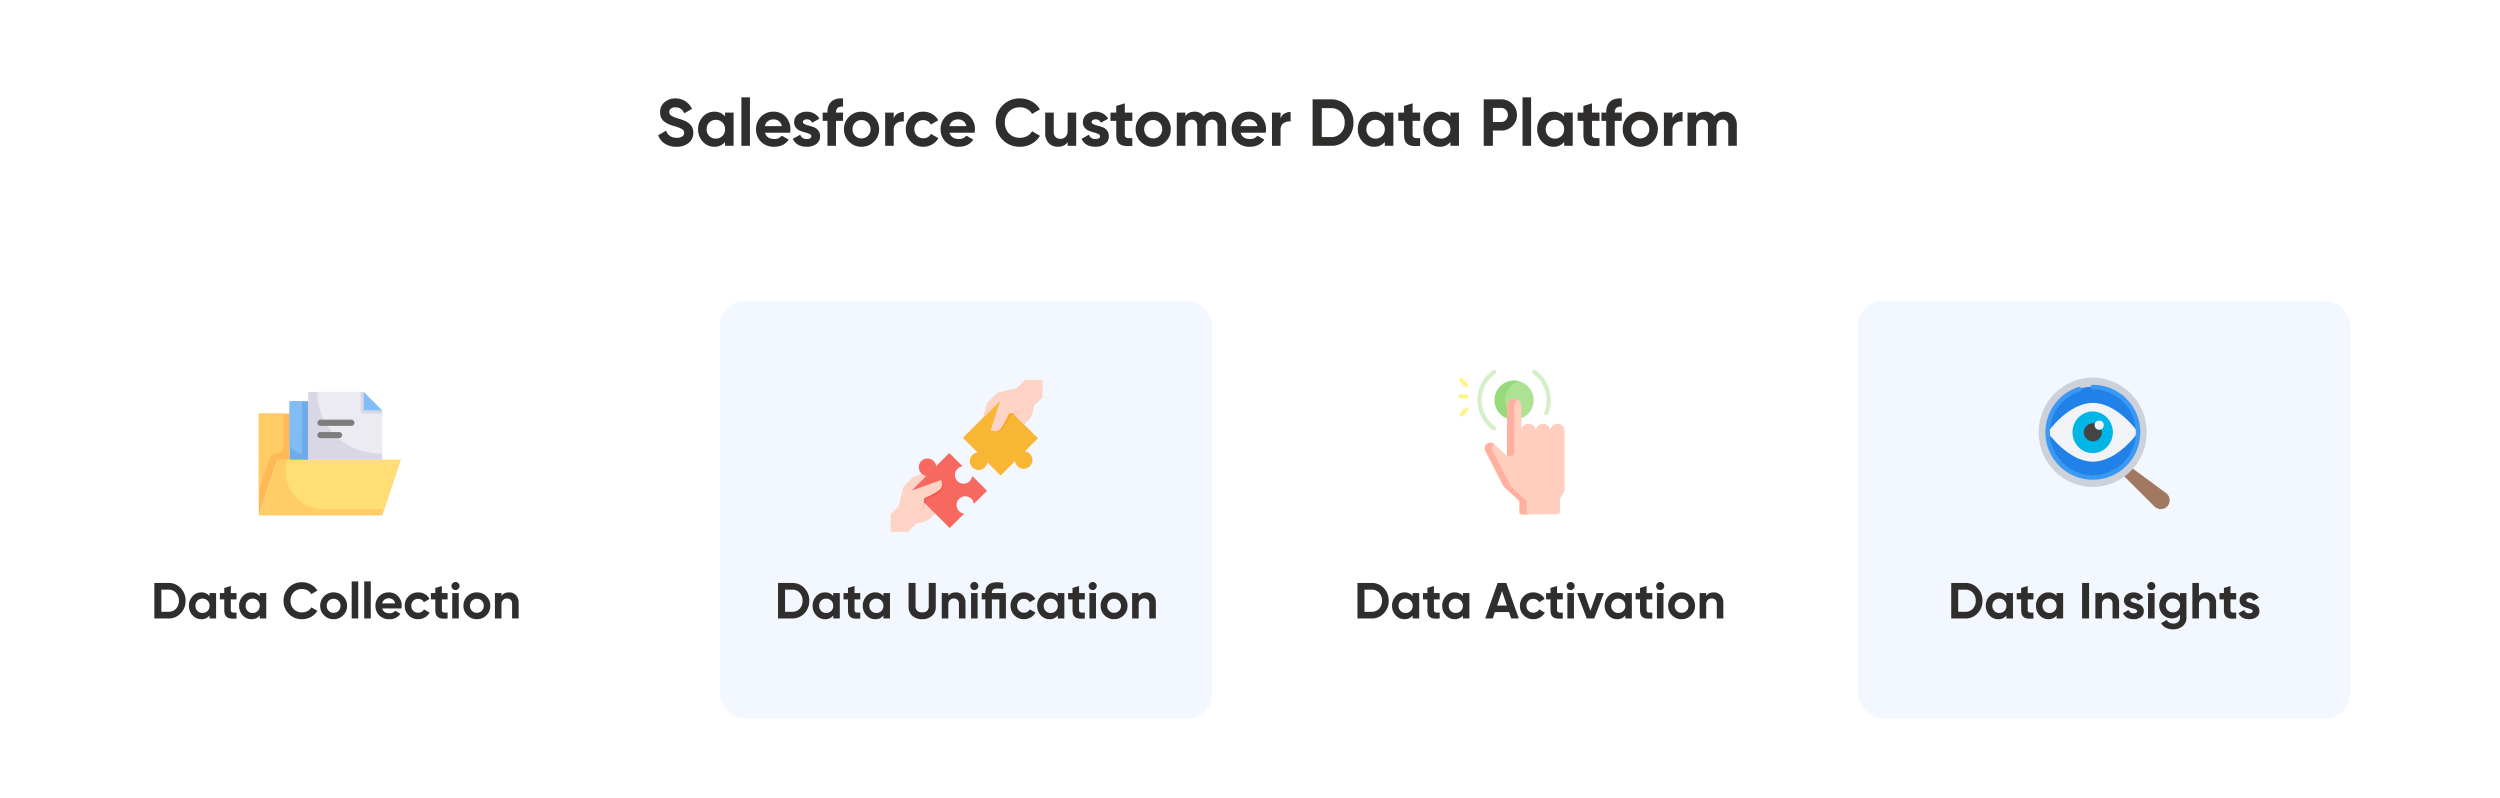 <?xml version="1.0" encoding="UTF-8"?> <svg xmlns="http://www.w3.org/2000/svg" xmlns:xlink="http://www.w3.org/1999/xlink" width="1920" height="613" viewBox="0 0 1920 613"><rect x="0" y="0" width="1920" height="613" fill="#333333" stroke="none"/><defs><clipPath id="clip-Salesforce_Customer_Data_Platform"><rect width="1920" height="613"></rect></clipPath></defs><g id="Salesforce_Customer_Data_Platform" data-name="Salesforce Customer Data Platform" clip-path="url(#clip-Salesforce_Customer_Data_Platform)"><rect width="1920" height="613" fill="#fff"></rect><rect id="Rectangle_11970" data-name="Rectangle 11970" width="378" height="321" rx="19" transform="translate(553 231)" fill="#f3f7ff"></rect><rect id="Rectangle_11971" data-name="Rectangle 11971" width="378" height="321" rx="19" transform="translate(1427 231)" fill="#f3f7ff"></rect><path id="Path_62733" data-name="Path 62733" d="M15.5.714A15.947,15.947,0,0,1,6.579-1.658a12.685,12.685,0,0,1-5.1-6.452L7.5-11.628q2.091,5.457,8.211,5.457a7.067,7.067,0,0,0,4.335-1.071,3.29,3.29,0,0,0,1.377-2.7,3.277,3.277,0,0,0-1.683-2.932,25.956,25.956,0,0,0-6.018-2.27,37.393,37.393,0,0,1-4.055-1.428A17.486,17.486,0,0,1,6.35-18.488a7.8,7.8,0,0,1-2.525-3.035,9.934,9.934,0,0,1-.867-4.284A9.56,9.56,0,0,1,6.4-33.533a12.489,12.489,0,0,1,8.288-2.882A13.78,13.78,0,0,1,22.313-34.3a14.223,14.223,0,0,1,5.125,5.89L21.522-24.99q-2.142-4.59-6.834-4.59a5.388,5.388,0,0,0-3.443.995A3.141,3.141,0,0,0,10-26.01a3.25,3.25,0,0,0,1.4,2.729,19.606,19.606,0,0,0,5.381,2.27q1.632.51,2.473.791t2.3.867a13.834,13.834,0,0,1,2.244,1.1A17.7,17.7,0,0,1,25.6-16.881,7.054,7.054,0,0,1,27.158-15.1a10.019,10.019,0,0,1,.918,2.219,10,10,0,0,1,.382,2.83,9.57,9.57,0,0,1-3.6,7.854A14.421,14.421,0,0,1,15.5.714ZM52.836-25.5h6.579V0H52.836V-3.009A10.012,10.012,0,0,1,44.523.714a11.555,11.555,0,0,1-8.747-3.9A13.482,13.482,0,0,1,32.13-12.75a13.482,13.482,0,0,1,3.646-9.563,11.555,11.555,0,0,1,8.747-3.9,10.012,10.012,0,0,1,8.313,3.723ZM40.7-7.574a6.8,6.8,0,0,0,5.049,2.015,6.88,6.88,0,0,0,5.075-2.015,7.007,7.007,0,0,0,2.014-5.176,7.007,7.007,0,0,0-2.014-5.177,6.88,6.88,0,0,0-5.075-2.015A6.8,6.8,0,0,0,40.7-17.927a7.056,7.056,0,0,0-1.989,5.177A7.056,7.056,0,0,0,40.7-7.574ZM65.382,0V-37.23h6.579V0ZM83.538-10.047q1.326,4.794,7.191,4.794A6.728,6.728,0,0,0,96.441-7.8l5.3,3.06Q97.971.714,90.627.714A13.718,13.718,0,0,1,80.478-3.111a13.068,13.068,0,0,1-3.825-9.639,13.184,13.184,0,0,1,3.774-9.614,12.979,12.979,0,0,1,9.69-3.851,12.158,12.158,0,0,1,9.257,3.876,13.458,13.458,0,0,1,3.646,9.588,15.4,15.4,0,0,1-.255,2.7Zm-.1-5.1h13a6.164,6.164,0,0,0-2.321-3.876,6.651,6.651,0,0,0-4-1.275,6.921,6.921,0,0,0-4.386,1.352A6.459,6.459,0,0,0,83.436-15.147Zm29.223-3.111q0,1.02,1.351,1.658a18.022,18.022,0,0,0,3.29,1.122,34,34,0,0,1,3.876,1.224,7.524,7.524,0,0,1,3.289,2.474,6.838,6.838,0,0,1,1.352,4.335A7,7,0,0,1,122.885-1.4,12.181,12.181,0,0,1,115.566.714q-7.854,0-10.71-6.069l5.712-3.213q1.122,3.315,5,3.315,3.519,0,3.519-2.193,0-1.02-1.351-1.657a19.29,19.29,0,0,0-3.29-1.148,34.393,34.393,0,0,1-3.876-1.275,7.958,7.958,0,0,1-3.289-2.423,6.362,6.362,0,0,1-1.352-4.156,7.124,7.124,0,0,1,2.78-5.941,10.9,10.9,0,0,1,6.91-2.167,11.55,11.55,0,0,1,5.661,1.4,10.25,10.25,0,0,1,4.029,4l-5.61,3.06a4.2,4.2,0,0,0-4.08-2.6,3.737,3.737,0,0,0-2.117.561A1.749,1.749,0,0,0,112.659-18.258Zm30.8-11.832q-5.406-.408-5.406,4.335v.255h5.406v6.324h-5.406V0h-6.579V-19.176h-3.672V-25.5h3.672v-.255q0-5.406,3.009-8.211t8.976-2.448Zm23.766,26.9a13.088,13.088,0,0,1-9.588,3.9,13,13,0,0,1-9.562-3.9,13,13,0,0,1-3.9-9.562,13,13,0,0,1,3.9-9.563,13,13,0,0,1,9.563-3.9,13.088,13.088,0,0,1,9.588,3.9,12.96,12.96,0,0,1,3.927,9.563A12.96,12.96,0,0,1,167.229-3.187ZM152.719-7.7a6.631,6.631,0,0,0,4.922,1.989A6.716,6.716,0,0,0,162.588-7.7a6.841,6.841,0,0,0,1.989-5.049,6.841,6.841,0,0,0-1.989-5.049,6.716,6.716,0,0,0-4.947-1.989,6.631,6.631,0,0,0-4.922,1.989,6.888,6.888,0,0,0-1.964,5.049A6.888,6.888,0,0,0,152.719-7.7Zm29.656-13.413a6.871,6.871,0,0,1,3.035-3.672,9.252,9.252,0,0,1,4.717-1.224v7.344a7.747,7.747,0,0,0-5.38,1.224q-2.372,1.581-2.372,5.253V0H175.8V-25.5h6.579ZM205.122.714a13,13,0,0,1-9.614-3.876,13.068,13.068,0,0,1-3.85-9.588,13.068,13.068,0,0,1,3.85-9.588,13,13,0,0,1,9.614-3.876,13.215,13.215,0,0,1,6.783,1.785,11.868,11.868,0,0,1,4.641,4.794l-5.661,3.315a5.772,5.772,0,0,0-2.321-2.5,6.743,6.743,0,0,0-3.493-.918,6.591,6.591,0,0,0-4.9,1.964,6.85,6.85,0,0,0-1.938,5.024,6.786,6.786,0,0,0,1.938,4.972,6.591,6.591,0,0,0,4.9,1.963,6.994,6.994,0,0,0,3.545-.892,5.621,5.621,0,0,0,2.32-2.474l5.712,3.264A12.774,12.774,0,0,1,211.9-1.1,13.072,13.072,0,0,1,205.122.714Zm20.145-10.761q1.326,4.794,7.191,4.794A6.729,6.729,0,0,0,238.17-7.8l5.3,3.06Q239.7.714,232.356.714a13.718,13.718,0,0,1-10.149-3.825,13.068,13.068,0,0,1-3.825-9.639,13.184,13.184,0,0,1,3.774-9.614,12.979,12.979,0,0,1,9.69-3.851,12.158,12.158,0,0,1,9.257,3.876,13.458,13.458,0,0,1,3.646,9.588,15.4,15.4,0,0,1-.255,2.7Zm-.1-5.1H238.17a6.164,6.164,0,0,0-2.321-3.876,6.651,6.651,0,0,0-4-1.275,6.921,6.921,0,0,0-4.386,1.352A6.459,6.459,0,0,0,225.165-15.147ZM279.327.714a17.857,17.857,0,0,1-13.311-5.355,18.129,18.129,0,0,1-5.253-13.209,18.105,18.105,0,0,1,5.253-13.235,17.9,17.9,0,0,1,13.311-5.329,18.2,18.2,0,0,1,8.951,2.269,16.616,16.616,0,0,1,6.4,6.146l-6.069,3.519a9.423,9.423,0,0,0-3.774-3.748,11.2,11.2,0,0,0-5.508-1.352,11.2,11.2,0,0,0-8.389,3.264,11.6,11.6,0,0,0-3.187,8.466,11.538,11.538,0,0,0,3.188,8.415,11.2,11.2,0,0,0,8.389,3.264,11.349,11.349,0,0,0,5.533-1.352,9.137,9.137,0,0,0,3.749-3.7L294.678-7.7A16.664,16.664,0,0,1,288.3-1.556,18.153,18.153,0,0,1,279.327.714ZM315.945-25.5h6.579V0h-6.579V-2.856q-2.4,3.57-7.6,3.57a9.231,9.231,0,0,1-6.91-2.805,10.647,10.647,0,0,1-2.728-7.752V-25.5h6.579v14.841a5.224,5.224,0,0,0,1.377,3.9,5.015,5.015,0,0,0,3.672,1.352,5.416,5.416,0,0,0,4.08-1.581,6.575,6.575,0,0,0,1.53-4.743Zm18.462,7.242q0,1.02,1.352,1.658a18.022,18.022,0,0,0,3.289,1.122,34,34,0,0,1,3.876,1.224,7.524,7.524,0,0,1,3.289,2.474,6.838,6.838,0,0,1,1.352,4.335A7.005,7.005,0,0,1,344.632-1.4,12.181,12.181,0,0,1,337.314.714q-7.854,0-10.71-6.069l5.712-3.213q1.122,3.315,5,3.315,3.519,0,3.519-2.193,0-1.02-1.352-1.657a19.29,19.29,0,0,0-3.289-1.148,34.391,34.391,0,0,1-3.876-1.275,7.958,7.958,0,0,1-3.289-2.423,6.362,6.362,0,0,1-1.352-4.156,7.124,7.124,0,0,1,2.779-5.941,10.9,10.9,0,0,1,6.911-2.167,11.55,11.55,0,0,1,5.661,1.4,10.25,10.25,0,0,1,4.029,4l-5.61,3.06a4.2,4.2,0,0,0-4.08-2.6,3.737,3.737,0,0,0-2.117.561A1.749,1.749,0,0,0,334.407-18.258Zm31.212-.918h-5.763V-8.568a2.523,2.523,0,0,0,.663,1.938,3.043,3.043,0,0,0,1.938.689,28.556,28.556,0,0,0,3.162-.026V0q-6.783.765-9.562-1.275t-2.78-7.293V-19.176H348.84V-25.5h4.437v-5.151l6.579-1.989v7.14h5.763Zm25.6,15.989a13.088,13.088,0,0,1-9.588,3.9,13,13,0,0,1-9.562-3.9,13,13,0,0,1-3.9-9.562,13,13,0,0,1,3.9-9.563,13,13,0,0,1,9.563-3.9,13.088,13.088,0,0,1,9.588,3.9,12.96,12.96,0,0,1,3.927,9.563A12.96,12.96,0,0,1,391.221-3.187ZM376.711-7.7a6.631,6.631,0,0,0,4.922,1.989A6.715,6.715,0,0,0,386.58-7.7a6.841,6.841,0,0,0,1.989-5.049A6.841,6.841,0,0,0,386.58-17.8a6.715,6.715,0,0,0-4.947-1.989,6.631,6.631,0,0,0-4.922,1.989,6.888,6.888,0,0,0-1.964,5.049A6.888,6.888,0,0,0,376.711-7.7Zm51.281-18.513A9.067,9.067,0,0,1,435-23.358a10.859,10.859,0,0,1,2.626,7.65V0h-6.579V-15.249a5.225,5.225,0,0,0-1.122-3.57,3.989,3.989,0,0,0-3.162-1.275,4.324,4.324,0,0,0-3.493,1.479,6.471,6.471,0,0,0-1.25,4.284V0h-6.579V-15.249a5.226,5.226,0,0,0-1.122-3.57,3.99,3.99,0,0,0-3.162-1.275,4.418,4.418,0,0,0-3.493,1.479,6.3,6.3,0,0,0-1.3,4.284V0h-6.579V-25.5h6.579v2.7q2.295-3.417,7.089-3.417a7.558,7.558,0,0,1,6.936,3.672A8.645,8.645,0,0,1,427.992-26.214ZM448.8-10.047q1.326,4.794,7.191,4.794A6.729,6.729,0,0,0,461.7-7.8l5.3,3.06Q463.233.714,455.889.714A13.718,13.718,0,0,1,445.74-3.111a13.068,13.068,0,0,1-3.825-9.639,13.184,13.184,0,0,1,3.774-9.614,12.979,12.979,0,0,1,9.69-3.851,12.158,12.158,0,0,1,9.257,3.876,13.458,13.458,0,0,1,3.646,9.588,15.4,15.4,0,0,1-.255,2.7Zm-.1-5.1H461.7a6.164,6.164,0,0,0-2.32-3.876,6.651,6.651,0,0,0-4-1.275,6.921,6.921,0,0,0-4.386,1.352A6.459,6.459,0,0,0,448.7-15.147Zm30.753-5.967a6.871,6.871,0,0,1,3.034-3.672A9.252,9.252,0,0,1,487.2-26.01v7.344a7.747,7.747,0,0,0-5.38,1.224q-2.371,1.581-2.371,5.253V0h-6.579V-25.5h6.579ZM518.262-35.7a16.269,16.269,0,0,1,12.266,5.151,17.679,17.679,0,0,1,4.922,12.7,17.679,17.679,0,0,1-4.922,12.7A16.269,16.269,0,0,1,518.262,0H504.084V-35.7Zm0,28.968a9.9,9.9,0,0,0,7.548-3.086,11.237,11.237,0,0,0,2.907-8.033,11.237,11.237,0,0,0-2.907-8.033,9.9,9.9,0,0,0-7.548-3.085h-7.14V-6.732ZM559.521-25.5H566.1V0h-6.579V-3.009A10.012,10.012,0,0,1,551.208.714a11.555,11.555,0,0,1-8.746-3.9,13.482,13.482,0,0,1-3.647-9.562,13.482,13.482,0,0,1,3.647-9.563,11.555,11.555,0,0,1,8.746-3.9,10.012,10.012,0,0,1,8.313,3.723ZM547.383-7.574a6.8,6.8,0,0,0,5.049,2.015,6.88,6.88,0,0,0,5.075-2.015,7.008,7.008,0,0,0,2.014-5.176,7.008,7.008,0,0,0-2.014-5.177,6.88,6.88,0,0,0-5.075-2.015,6.8,6.8,0,0,0-5.049,2.015,7.056,7.056,0,0,0-1.989,5.177A7.056,7.056,0,0,0,547.383-7.574Zm39.27-11.6H580.89V-8.568a2.523,2.523,0,0,0,.663,1.938,3.044,3.044,0,0,0,1.938.689,28.557,28.557,0,0,0,3.162-.026V0q-6.783.765-9.563-1.275t-2.779-7.293V-19.176h-4.437V-25.5h4.437v-5.151l6.579-1.989v7.14h5.763ZM609.909-25.5h6.579V0h-6.579V-3.009A10.012,10.012,0,0,1,601.6.714a11.555,11.555,0,0,1-8.746-3.9A13.482,13.482,0,0,1,589.2-12.75a13.482,13.482,0,0,1,3.647-9.563,11.555,11.555,0,0,1,8.746-3.9,10.012,10.012,0,0,1,8.313,3.723ZM597.771-7.574a6.8,6.8,0,0,0,5.049,2.015,6.88,6.88,0,0,0,5.075-2.015,7.008,7.008,0,0,0,2.014-5.176,7.008,7.008,0,0,0-2.014-5.177,6.88,6.88,0,0,0-5.075-2.015,6.8,6.8,0,0,0-5.049,2.015,7.056,7.056,0,0,0-1.989,5.177A7.056,7.056,0,0,0,597.771-7.574ZM648.822-35.7a11.872,11.872,0,0,1,8.67,3.468,11.493,11.493,0,0,1,3.519,8.517,11.493,11.493,0,0,1-3.519,8.517,11.872,11.872,0,0,1-8.67,3.468h-6.273V0h-7.038V-35.7Zm0,17.391a4.92,4.92,0,0,0,3.723-1.556,5.373,5.373,0,0,0,1.479-3.851,5.35,5.35,0,0,0-1.479-3.876,4.961,4.961,0,0,0-3.723-1.53h-6.273v10.812ZM665.3,0V-37.23h6.579V0Zm31.977-25.5h6.579V0h-6.579V-3.009A10.012,10.012,0,0,1,688.959.714a11.555,11.555,0,0,1-8.746-3.9,13.482,13.482,0,0,1-3.647-9.562,13.482,13.482,0,0,1,3.647-9.563,11.555,11.555,0,0,1,8.746-3.9,10.012,10.012,0,0,1,8.313,3.723ZM685.134-7.574a6.8,6.8,0,0,0,5.049,2.015,6.88,6.88,0,0,0,5.075-2.015,7.008,7.008,0,0,0,2.014-5.176,7.008,7.008,0,0,0-2.014-5.177,6.88,6.88,0,0,0-5.075-2.015,6.8,6.8,0,0,0-5.049,2.015,7.056,7.056,0,0,0-1.989,5.177A7.056,7.056,0,0,0,685.134-7.574Zm39.27-11.6h-5.763V-8.568A2.522,2.522,0,0,0,719.3-6.63a3.044,3.044,0,0,0,1.938.689,28.556,28.556,0,0,0,3.162-.026V0q-6.783.765-9.562-1.275t-2.779-7.293V-19.176h-4.437V-25.5h4.437v-5.151l6.579-1.989v7.14H724.4ZM741.54-30.09q-5.406-.408-5.406,4.335v.255h5.406v6.324h-5.406V0h-6.579V-19.176h-3.672V-25.5h3.672v-.255q0-5.406,3.009-8.211t8.976-2.448Zm23.766,26.9a13.088,13.088,0,0,1-9.588,3.9,13,13,0,0,1-9.562-3.9,13,13,0,0,1-3.9-9.562,13,13,0,0,1,3.9-9.563,13,13,0,0,1,9.563-3.9,13.088,13.088,0,0,1,9.588,3.9,12.96,12.96,0,0,1,3.927,9.563A12.96,12.96,0,0,1,765.306-3.187ZM750.8-7.7a6.631,6.631,0,0,0,4.921,1.989A6.716,6.716,0,0,0,760.665-7.7a6.841,6.841,0,0,0,1.989-5.049,6.841,6.841,0,0,0-1.989-5.049,6.716,6.716,0,0,0-4.947-1.989A6.631,6.631,0,0,0,750.8-17.8a6.888,6.888,0,0,0-1.964,5.049A6.888,6.888,0,0,0,750.8-7.7Zm29.656-13.413a6.871,6.871,0,0,1,3.034-3.672,9.252,9.252,0,0,1,4.718-1.224v7.344a7.747,7.747,0,0,0-5.381,1.224q-2.371,1.581-2.371,5.253V0h-6.579V-25.5h6.579Zm39.78-5.1a9.067,9.067,0,0,1,7.013,2.856,10.859,10.859,0,0,1,2.627,7.65V0h-6.579V-15.249a5.226,5.226,0,0,0-1.122-3.57,3.989,3.989,0,0,0-3.162-1.275,4.324,4.324,0,0,0-3.493,1.479,6.471,6.471,0,0,0-1.25,4.284V0h-6.579V-15.249a5.226,5.226,0,0,0-1.122-3.57,3.989,3.989,0,0,0-3.162-1.275,4.418,4.418,0,0,0-3.494,1.479,6.3,6.3,0,0,0-1.3,4.284V0H792.03V-25.5h6.579v2.7q2.295-3.417,7.089-3.417a7.558,7.558,0,0,1,6.936,3.672A8.645,8.645,0,0,1,820.233-26.214Z" transform="translate(504 112)" fill="#302d2d"></path><g id="Collections" transform="translate(197.74 297.009)"><path id="Path_62701" data-name="Path 62701" d="M109.959,26C95.534,69.276,98.115,61.909,95.747,68.636H1L15.212,26Z" transform="translate(0 30.111)" fill="#fc6"></path><path id="Path_62702" data-name="Path 62702" d="M98.041,26,85.416,63.9H38.493A28.8,28.8,0,0,1,11.182,26Z" transform="translate(11.918 30.111)" fill="#ffde76"></path><path id="Path_62703" data-name="Path 62703" d="M24.687,11V46.53H15.212L1,89.166V11Z" transform="translate(0 9.581)" fill="#ffba55"></path><path id="Path_62704" data-name="Path 62704" d="M19.949,11V36.3a5.5,5.5,0,0,1-5.5,5.5,5.519,5.519,0,0,0-5.235,3.766L1,70.217V11Z" transform="translate(0 9.581)" fill="#fc6"></path><path id="Path_62705" data-name="Path 62705" d="M73.848,18.212v37.9H17V4H59.636Z" transform="translate(21.899)" fill="#dad7e5"></path><path id="Path_62706" data-name="Path 62706" d="M49.212,18.212H35V4Z" transform="translate(46.535)" fill="#edebf2"></path><path id="Path_62707" data-name="Path 62707" d="M69.742,20.581V51.373C38.641,51.373,20,28.374,20,4H53.161V18.212a2.369,2.369,0,0,0,2.369,2.369Z" transform="translate(26.005)" fill="#edebf2"></path><path id="Path_62708" data-name="Path 62708" d="M11,7H25.212V52H11Z" transform="translate(13.687 4.106)" fill="#6fabe6"></path><path id="Path_62709" data-name="Path 62709" d="M20.475,7c0,42.257-.237,40.267,0,40.267A9.475,9.475,0,0,1,11,37.793V7Z" transform="translate(13.687 4.106)" fill="#82bcf4"></path><path id="Path_62710" data-name="Path 62710" d="M49.212,18.212H35V4Z" transform="translate(46.535)" fill="#82bcf4"></path><g id="Group_21745" data-name="Group 21745" transform="translate(46.005 25.318)"><path id="Path_62711" data-name="Path 62711" d="M46.055,13H22.369a2.369,2.369,0,0,0,0,4.737H46.055a2.369,2.369,0,1,0,0-4.737Z" transform="translate(-20 -13)" fill="#7c7d7d"></path><path id="Path_62712" data-name="Path 62712" d="M36.581,17H22.369a2.369,2.369,0,0,0,0,4.737H36.581a2.369,2.369,0,1,0,0-4.737Z" transform="translate(-20 -7.525)" fill="#7c7d7d"></path></g></g><path id="Path_62734" data-name="Path 62734" d="M13.377-27.3a12.441,12.441,0,0,1,9.379,3.939A13.519,13.519,0,0,1,26.52-13.65a13.519,13.519,0,0,1-3.764,9.711A12.441,12.441,0,0,1,13.377,0H2.535V-27.3Zm0,22.152a7.57,7.57,0,0,0,5.772-2.36,8.593,8.593,0,0,0,2.223-6.143,8.593,8.593,0,0,0-2.223-6.143,7.57,7.57,0,0,0-5.772-2.359H7.917v17ZM44.928-19.5h5.031V0H44.928V-2.3A7.656,7.656,0,0,1,38.571.546a8.836,8.836,0,0,1-6.689-2.984A10.31,10.31,0,0,1,29.094-9.75a10.31,10.31,0,0,1,2.788-7.313,8.836,8.836,0,0,1,6.689-2.983A7.656,7.656,0,0,1,44.928-17.2ZM35.646-5.792a5.2,5.2,0,0,0,3.861,1.541,5.261,5.261,0,0,0,3.88-1.541A5.359,5.359,0,0,0,44.928-9.75a5.359,5.359,0,0,0-1.541-3.958,5.261,5.261,0,0,0-3.88-1.541,5.2,5.2,0,0,0-3.861,1.541A5.4,5.4,0,0,0,34.125-9.75,5.4,5.4,0,0,0,35.646-5.792Zm30.03-8.872H61.269v8.112a1.929,1.929,0,0,0,.507,1.482,2.327,2.327,0,0,0,1.482.526,21.837,21.837,0,0,0,2.418-.019V0q-5.187.585-7.312-.975T56.238-6.552v-8.112H52.845V-19.5h3.393v-3.939l5.031-1.521v5.46h4.407ZM83.46-19.5h5.031V0H83.46V-2.3A7.656,7.656,0,0,1,77.1.546a8.836,8.836,0,0,1-6.688-2.984A10.31,10.31,0,0,1,67.626-9.75a10.31,10.31,0,0,1,2.788-7.313A8.836,8.836,0,0,1,77.1-20.046,7.656,7.656,0,0,1,83.46-17.2ZM74.178-5.792a5.2,5.2,0,0,0,3.861,1.541A5.261,5.261,0,0,0,81.92-5.792,5.359,5.359,0,0,0,83.46-9.75a5.359,5.359,0,0,0-1.541-3.958,5.261,5.261,0,0,0-3.881-1.541,5.2,5.2,0,0,0-3.861,1.541A5.4,5.4,0,0,0,72.657-9.75,5.4,5.4,0,0,0,74.178-5.792ZM115.986.546a13.655,13.655,0,0,1-10.179-4.1,13.863,13.863,0,0,1-4.017-10.1,13.845,13.845,0,0,1,4.017-10.121,13.689,13.689,0,0,1,10.179-4.076,13.915,13.915,0,0,1,6.844,1.736,12.706,12.706,0,0,1,4.895,4.7l-4.641,2.691a7.206,7.206,0,0,0-2.886-2.866,8.567,8.567,0,0,0-4.212-1.034,8.563,8.563,0,0,0-6.415,2.5,8.874,8.874,0,0,0-2.438,6.474,8.823,8.823,0,0,0,2.438,6.435,8.563,8.563,0,0,0,6.415,2.5,8.678,8.678,0,0,0,4.231-1.034,6.987,6.987,0,0,0,2.867-2.828l4.641,2.691a12.743,12.743,0,0,1-4.875,4.7A13.882,13.882,0,0,1,115.986.546Zm31.551-2.984A10.008,10.008,0,0,1,140.205.546a9.944,9.944,0,0,1-7.312-2.984,9.944,9.944,0,0,1-2.984-7.312,9.944,9.944,0,0,1,2.984-7.313,9.944,9.944,0,0,1,7.313-2.983,10.008,10.008,0,0,1,7.332,2.983,9.911,9.911,0,0,1,3,7.313A9.911,9.911,0,0,1,147.537-2.437Zm-11.1-3.452a5.071,5.071,0,0,0,3.764,1.521,5.135,5.135,0,0,0,3.783-1.521,5.231,5.231,0,0,0,1.521-3.861,5.231,5.231,0,0,0-1.521-3.861,5.135,5.135,0,0,0-3.783-1.521,5.071,5.071,0,0,0-3.764,1.521,5.268,5.268,0,0,0-1.5,3.861A5.268,5.268,0,0,0,136.442-5.889ZM154.089,0V-28.47h5.031V0Zm9.633,0V-28.47h5.031V0Zm13.884-7.683q1.014,3.666,5.5,3.666a5.145,5.145,0,0,0,4.368-1.95l4.056,2.34a9.673,9.673,0,0,1-8.5,4.173,10.49,10.49,0,0,1-7.761-2.925,9.993,9.993,0,0,1-2.925-7.371,10.082,10.082,0,0,1,2.886-7.352,9.925,9.925,0,0,1,7.41-2.944,9.3,9.3,0,0,1,7.078,2.964A10.292,10.292,0,0,1,192.5-9.75a11.779,11.779,0,0,1-.195,2.067Zm-.078-3.9h9.945a4.714,4.714,0,0,0-1.775-2.964,5.086,5.086,0,0,0-3.061-.975,5.292,5.292,0,0,0-3.354,1.034A4.939,4.939,0,0,0,177.528-11.583ZM205.14.546a9.941,9.941,0,0,1-7.352-2.964,9.993,9.993,0,0,1-2.945-7.332,9.993,9.993,0,0,1,2.945-7.332,9.941,9.941,0,0,1,7.352-2.964,10.106,10.106,0,0,1,5.187,1.365,9.076,9.076,0,0,1,3.549,3.666l-4.329,2.535a4.414,4.414,0,0,0-1.775-1.911,5.157,5.157,0,0,0-2.671-.7,5.04,5.04,0,0,0-3.744,1.5,5.239,5.239,0,0,0-1.482,3.842,5.189,5.189,0,0,0,1.482,3.8,5.04,5.04,0,0,0,3.744,1.5,5.348,5.348,0,0,0,2.71-.682,4.3,4.3,0,0,0,1.775-1.892l4.368,2.5a9.768,9.768,0,0,1-3.627,3.686A10,10,0,0,1,205.14.546Zm22.62-15.21h-4.407v8.112a1.929,1.929,0,0,0,.507,1.482,2.327,2.327,0,0,0,1.482.526,21.837,21.837,0,0,0,2.418-.019V0q-5.187.585-7.312-.975t-2.126-5.577v-8.112h-3.393V-19.5h3.393v-3.939l5.031-1.521v5.46h4.407Zm6.045-7.176a2.96,2.96,0,0,1-2.164-.917,2.96,2.96,0,0,1-.917-2.165,3.024,3.024,0,0,1,.917-2.184,2.93,2.93,0,0,1,2.164-.936,2.973,2.973,0,0,1,2.2.936,3.024,3.024,0,0,1,.917,2.184,2.96,2.96,0,0,1-.917,2.165A3,3,0,0,1,233.805-21.84ZM231.309,0V-19.5h5.031V0Zm26.247-2.437A10.008,10.008,0,0,1,250.224.546a9.944,9.944,0,0,1-7.313-2.984,9.944,9.944,0,0,1-2.983-7.312,9.944,9.944,0,0,1,2.983-7.313,9.944,9.944,0,0,1,7.313-2.983,10.008,10.008,0,0,1,7.332,2.983,9.911,9.911,0,0,1,3,7.313A9.911,9.911,0,0,1,257.556-2.437Zm-11.1-3.452a5.071,5.071,0,0,0,3.764,1.521,5.135,5.135,0,0,0,3.783-1.521,5.231,5.231,0,0,0,1.521-3.861,5.231,5.231,0,0,0-1.521-3.861,5.135,5.135,0,0,0-3.783-1.521,5.071,5.071,0,0,0-3.764,1.521,5.268,5.268,0,0,0-1.5,3.861A5.268,5.268,0,0,0,246.461-5.889Zm28.49-14.157a7.059,7.059,0,0,1,5.284,2.145,8.142,8.142,0,0,1,2.087,5.928V0H277.29V-11.349a4,4,0,0,0-1.053-2.984,3.835,3.835,0,0,0-2.808-1.034,4.142,4.142,0,0,0-3.12,1.209,5.028,5.028,0,0,0-1.17,3.627V0h-5.031V-19.5h5.031v2.184Q270.972-20.046,274.95-20.046Z" transform="translate(116 475)" fill="#302d2d"></path><path id="Path_62735" data-name="Path 62735" d="M13.377-27.3a12.441,12.441,0,0,1,9.379,3.939A13.519,13.519,0,0,1,26.52-13.65a13.519,13.519,0,0,1-3.764,9.711A12.441,12.441,0,0,1,13.377,0H2.535V-27.3Zm0,22.152a7.57,7.57,0,0,0,5.772-2.36,8.593,8.593,0,0,0,2.223-6.143,8.593,8.593,0,0,0-2.223-6.143,7.57,7.57,0,0,0-5.772-2.359H7.917v17ZM44.928-19.5h5.031V0H44.928V-2.3A7.656,7.656,0,0,1,38.571.546a8.836,8.836,0,0,1-6.689-2.984A10.31,10.31,0,0,1,29.094-9.75a10.31,10.31,0,0,1,2.788-7.313,8.836,8.836,0,0,1,6.689-2.983A7.656,7.656,0,0,1,44.928-17.2ZM35.646-5.792a5.2,5.2,0,0,0,3.861,1.541,5.261,5.261,0,0,0,3.88-1.541A5.359,5.359,0,0,0,44.928-9.75a5.359,5.359,0,0,0-1.541-3.958,5.261,5.261,0,0,0-3.88-1.541,5.2,5.2,0,0,0-3.861,1.541A5.4,5.4,0,0,0,34.125-9.75,5.4,5.4,0,0,0,35.646-5.792Zm30.03-8.872H61.269v8.112a1.929,1.929,0,0,0,.507,1.482,2.327,2.327,0,0,0,1.482.526,21.837,21.837,0,0,0,2.418-.019V0q-5.187.585-7.312-.975T56.238-6.552v-8.112H52.845V-19.5h3.393v-3.939l5.031-1.521v5.46h4.407ZM83.46-19.5h5.031V0H83.46V-2.3A7.656,7.656,0,0,1,77.1.546a8.836,8.836,0,0,1-6.688-2.984A10.31,10.31,0,0,1,67.626-9.75a10.31,10.31,0,0,1,2.788-7.313A8.836,8.836,0,0,1,77.1-20.046,7.656,7.656,0,0,1,83.46-17.2ZM74.178-5.792a5.2,5.2,0,0,0,3.861,1.541A5.261,5.261,0,0,0,81.92-5.792,5.359,5.359,0,0,0,83.46-9.75a5.359,5.359,0,0,0-1.541-3.958,5.261,5.261,0,0,0-3.881-1.541,5.2,5.2,0,0,0-3.861,1.541A5.4,5.4,0,0,0,72.657-9.75,5.4,5.4,0,0,0,74.178-5.792ZM113.217.546a10.918,10.918,0,0,1-7.488-2.574,8.735,8.735,0,0,1-2.925-6.9V-27.3h5.343V-9.36a4.626,4.626,0,0,0,1.229,3.393,5.192,5.192,0,0,0,3.841,1.248,5.192,5.192,0,0,0,3.841-1.248,4.626,4.626,0,0,0,1.229-3.393V-27.3h5.382V-8.931a8.734,8.734,0,0,1-2.925,6.9A10.974,10.974,0,0,1,113.217.546Zm25.9-20.592A7.059,7.059,0,0,1,144.4-17.9a8.142,8.142,0,0,1,2.087,5.928V0h-5.031V-11.349a4,4,0,0,0-1.053-2.984,3.835,3.835,0,0,0-2.808-1.034,4.142,4.142,0,0,0-3.12,1.209,5.028,5.028,0,0,0-1.17,3.627V0h-5.031V-19.5H133.3v2.184Q135.135-20.046,139.113-20.046ZM153.27-21.84a2.96,2.96,0,0,1-2.164-.917,2.96,2.96,0,0,1-.917-2.165,3.024,3.024,0,0,1,.917-2.184,2.93,2.93,0,0,1,2.164-.936,2.973,2.973,0,0,1,2.2.936,3.024,3.024,0,0,1,.917,2.184,2.96,2.96,0,0,1-.917,2.165A3,3,0,0,1,153.27-21.84ZM150.774,0V-19.5h5.031V0Zm26.754-19.5V0H172.5V-14.664h-5.733V0h-5.031V-14.664h-2.808V-19.5h2.808v-.195q0-8.151,9.165-8.151a21.5,21.5,0,0,1,4.563.546v4.6a39.129,39.129,0,0,0-4.563-.312,5.419,5.419,0,0,0-3.12.722,2.974,2.974,0,0,0-1.014,2.594v.195ZM191.412.546a9.941,9.941,0,0,1-7.352-2.964,9.993,9.993,0,0,1-2.945-7.332,9.993,9.993,0,0,1,2.945-7.332,9.941,9.941,0,0,1,7.352-2.964,10.106,10.106,0,0,1,5.187,1.365,9.076,9.076,0,0,1,3.549,3.666l-4.329,2.535a4.414,4.414,0,0,0-1.775-1.911,5.157,5.157,0,0,0-2.671-.7,5.04,5.04,0,0,0-3.744,1.5,5.239,5.239,0,0,0-1.482,3.842,5.189,5.189,0,0,0,1.482,3.8,5.04,5.04,0,0,0,3.744,1.5,5.348,5.348,0,0,0,2.71-.682,4.3,4.3,0,0,0,1.775-1.892l4.368,2.5A9.768,9.768,0,0,1,196.6-.839,10,10,0,0,1,191.412.546ZM217.386-19.5h5.031V0h-5.031V-2.3A7.656,7.656,0,0,1,211.029.546a8.836,8.836,0,0,1-6.689-2.984,10.31,10.31,0,0,1-2.788-7.312,10.31,10.31,0,0,1,2.788-7.313,8.836,8.836,0,0,1,6.689-2.983,7.656,7.656,0,0,1,6.357,2.847ZM208.1-5.792a5.2,5.2,0,0,0,3.861,1.541,5.261,5.261,0,0,0,3.881-1.541,5.359,5.359,0,0,0,1.54-3.958,5.359,5.359,0,0,0-1.54-3.958,5.261,5.261,0,0,0-3.881-1.541,5.2,5.2,0,0,0-3.861,1.541,5.4,5.4,0,0,0-1.521,3.958A5.4,5.4,0,0,0,208.1-5.792Zm30.03-8.872h-4.407v8.112a1.929,1.929,0,0,0,.507,1.482,2.327,2.327,0,0,0,1.482.526,21.837,21.837,0,0,0,2.418-.019V0q-5.187.585-7.312-.975T228.7-6.552v-8.112H225.3V-19.5H228.7v-3.939l5.031-1.521v5.46h4.407Zm6.045-7.176a2.96,2.96,0,0,1-2.164-.917,2.96,2.96,0,0,1-.917-2.165,3.024,3.024,0,0,1,.917-2.184,2.93,2.93,0,0,1,2.164-.936,2.973,2.973,0,0,1,2.2.936,3.024,3.024,0,0,1,.917,2.184,2.96,2.96,0,0,1-.917,2.165A3,3,0,0,1,244.179-21.84ZM241.683,0V-19.5h5.031V0ZM267.93-2.437A10.008,10.008,0,0,1,260.6.546a9.944,9.944,0,0,1-7.312-2.984A9.944,9.944,0,0,1,250.3-9.75a9.944,9.944,0,0,1,2.984-7.313,9.944,9.944,0,0,1,7.313-2.983,10.008,10.008,0,0,1,7.332,2.983,9.911,9.911,0,0,1,3,7.313A9.911,9.911,0,0,1,267.93-2.437Zm-11.1-3.452A5.071,5.071,0,0,0,260.6-4.368a5.135,5.135,0,0,0,3.783-1.521A5.231,5.231,0,0,0,265.9-9.75a5.231,5.231,0,0,0-1.521-3.861,5.135,5.135,0,0,0-3.783-1.521,5.071,5.071,0,0,0-3.764,1.521,5.268,5.268,0,0,0-1.5,3.861A5.268,5.268,0,0,0,256.835-5.889Zm28.49-14.157a7.059,7.059,0,0,1,5.284,2.145,8.142,8.142,0,0,1,2.087,5.928V0h-5.031V-11.349a4,4,0,0,0-1.053-2.984,3.835,3.835,0,0,0-2.808-1.034,4.142,4.142,0,0,0-3.12,1.209,5.028,5.028,0,0,0-1.17,3.627V0h-5.031V-19.5h5.031v2.184Q281.346-20.046,285.324-20.046Z" transform="translate(595 475)" fill="#302d2d"></path><path id="Path_62736" data-name="Path 62736" d="M13.377-27.3a12.441,12.441,0,0,1,9.379,3.939A13.519,13.519,0,0,1,26.52-13.65a13.519,13.519,0,0,1-3.764,9.711A12.441,12.441,0,0,1,13.377,0H2.535V-27.3Zm0,22.152a7.57,7.57,0,0,0,5.772-2.36,8.593,8.593,0,0,0,2.223-6.143,8.593,8.593,0,0,0-2.223-6.143,7.57,7.57,0,0,0-5.772-2.359H7.917v17ZM44.928-19.5h5.031V0H44.928V-2.3A7.656,7.656,0,0,1,38.571.546a8.836,8.836,0,0,1-6.689-2.984A10.31,10.31,0,0,1,29.094-9.75a10.31,10.31,0,0,1,2.788-7.313,8.836,8.836,0,0,1,6.689-2.983A7.656,7.656,0,0,1,44.928-17.2ZM35.646-5.792a5.2,5.2,0,0,0,3.861,1.541,5.261,5.261,0,0,0,3.88-1.541A5.359,5.359,0,0,0,44.928-9.75a5.359,5.359,0,0,0-1.541-3.958,5.261,5.261,0,0,0-3.88-1.541,5.2,5.2,0,0,0-3.861,1.541A5.4,5.4,0,0,0,34.125-9.75,5.4,5.4,0,0,0,35.646-5.792Zm30.03-8.872H61.269v8.112a1.929,1.929,0,0,0,.507,1.482,2.327,2.327,0,0,0,1.482.526,21.837,21.837,0,0,0,2.418-.019V0q-5.187.585-7.312-.975T56.238-6.552v-8.112H52.845V-19.5h3.393v-3.939l5.031-1.521v5.46h4.407ZM83.46-19.5h5.031V0H83.46V-2.3A7.656,7.656,0,0,1,77.1.546a8.836,8.836,0,0,1-6.688-2.984A10.31,10.31,0,0,1,67.626-9.75a10.31,10.31,0,0,1,2.788-7.313A8.836,8.836,0,0,1,77.1-20.046,7.656,7.656,0,0,1,83.46-17.2ZM74.178-5.792a5.2,5.2,0,0,0,3.861,1.541A5.261,5.261,0,0,0,81.92-5.792,5.359,5.359,0,0,0,83.46-9.75a5.359,5.359,0,0,0-1.541-3.958,5.261,5.261,0,0,0-3.881-1.541,5.2,5.2,0,0,0-3.861,1.541A5.4,5.4,0,0,0,72.657-9.75,5.4,5.4,0,0,0,74.178-5.792ZM120.588,0,118.95-4.914H108.069L106.431,0H100.62l9.555-27.3h6.669L126.438,0Zm-10.8-9.945h7.488L113.529-21.1ZM137.592.546a9.941,9.941,0,0,1-7.352-2.964A9.993,9.993,0,0,1,127.3-9.75a9.993,9.993,0,0,1,2.945-7.332,9.941,9.941,0,0,1,7.352-2.964,10.106,10.106,0,0,1,5.187,1.365,9.076,9.076,0,0,1,3.549,3.666L142-12.48a4.414,4.414,0,0,0-1.775-1.911,5.157,5.157,0,0,0-2.671-.7,5.04,5.04,0,0,0-3.744,1.5,5.239,5.239,0,0,0-1.482,3.842,5.189,5.189,0,0,0,1.482,3.8,5.04,5.04,0,0,0,3.744,1.5,5.348,5.348,0,0,0,2.71-.682,4.3,4.3,0,0,0,1.775-1.892l4.368,2.5a9.768,9.768,0,0,1-3.627,3.686A10,10,0,0,1,137.592.546Zm22.62-15.21h-4.407v8.112a1.929,1.929,0,0,0,.507,1.482,2.327,2.327,0,0,0,1.482.526,21.837,21.837,0,0,0,2.418-.019V0q-5.187.585-7.312-.975t-2.126-5.577v-8.112h-3.393V-19.5h3.393v-3.939l5.031-1.521v5.46h4.407Zm6.045-7.176a2.96,2.96,0,0,1-2.164-.917,2.96,2.96,0,0,1-.917-2.165,3.024,3.024,0,0,1,.917-2.184,2.93,2.93,0,0,1,2.164-.936,2.973,2.973,0,0,1,2.2.936,3.024,3.024,0,0,1,.917,2.184,2.96,2.96,0,0,1-.917,2.165A3,3,0,0,1,166.257-21.84ZM163.761,0V-19.5h5.031V0Zm22.464-19.5h5.538L184.353,0H178.62l-7.41-19.5h5.538l4.719,13.65Zm22,0h5.031V0h-5.031V-2.3A7.656,7.656,0,0,1,201.864.546a8.836,8.836,0,0,1-6.689-2.984,10.31,10.31,0,0,1-2.788-7.312,10.31,10.31,0,0,1,2.788-7.313,8.836,8.836,0,0,1,6.689-2.983,7.656,7.656,0,0,1,6.357,2.847ZM198.939-5.792A5.2,5.2,0,0,0,202.8-4.251a5.261,5.261,0,0,0,3.881-1.541,5.359,5.359,0,0,0,1.54-3.958,5.359,5.359,0,0,0-1.54-3.958,5.261,5.261,0,0,0-3.881-1.541,5.2,5.2,0,0,0-3.861,1.541,5.4,5.4,0,0,0-1.521,3.958A5.4,5.4,0,0,0,198.939-5.792Zm30.03-8.872h-4.407v8.112a1.929,1.929,0,0,0,.507,1.482,2.327,2.327,0,0,0,1.482.526,21.837,21.837,0,0,0,2.418-.019V0q-5.187.585-7.312-.975t-2.126-5.577v-8.112h-3.393V-19.5h3.393v-3.939l5.031-1.521v5.46h4.407Zm6.045-7.176a2.96,2.96,0,0,1-2.164-.917,2.96,2.96,0,0,1-.917-2.165,3.024,3.024,0,0,1,.917-2.184,2.93,2.93,0,0,1,2.164-.936,2.973,2.973,0,0,1,2.2.936,3.024,3.024,0,0,1,.917,2.184,2.96,2.96,0,0,1-.917,2.165A3,3,0,0,1,235.014-21.84ZM232.518,0V-19.5h5.031V0Zm26.247-2.437A10.008,10.008,0,0,1,251.433.546a9.944,9.944,0,0,1-7.312-2.984,9.944,9.944,0,0,1-2.984-7.312,9.944,9.944,0,0,1,2.984-7.313,9.944,9.944,0,0,1,7.313-2.983,10.008,10.008,0,0,1,7.332,2.983,9.911,9.911,0,0,1,3,7.313A9.911,9.911,0,0,1,258.765-2.437Zm-11.1-3.452a5.071,5.071,0,0,0,3.764,1.521,5.135,5.135,0,0,0,3.783-1.521,5.231,5.231,0,0,0,1.521-3.861,5.231,5.231,0,0,0-1.521-3.861,5.135,5.135,0,0,0-3.783-1.521,5.071,5.071,0,0,0-3.764,1.521,5.268,5.268,0,0,0-1.5,3.861A5.268,5.268,0,0,0,247.67-5.889Zm28.489-14.157a7.059,7.059,0,0,1,5.284,2.145,8.142,8.142,0,0,1,2.087,5.928V0H278.5V-11.349a4,4,0,0,0-1.053-2.984,3.835,3.835,0,0,0-2.808-1.034,4.142,4.142,0,0,0-3.12,1.209,5.028,5.028,0,0,0-1.17,3.627V0h-5.031V-19.5h5.031v2.184Q272.181-20.046,276.159-20.046Z" transform="translate(1040 475)" fill="#302d2d"></path><path id="Path_62737" data-name="Path 62737" d="M13.377-27.3a12.441,12.441,0,0,1,9.379,3.939A13.519,13.519,0,0,1,26.52-13.65a13.519,13.519,0,0,1-3.764,9.711A12.441,12.441,0,0,1,13.377,0H2.535V-27.3Zm0,22.152a7.57,7.57,0,0,0,5.772-2.36,8.593,8.593,0,0,0,2.223-6.143,8.593,8.593,0,0,0-2.223-6.143,7.57,7.57,0,0,0-5.772-2.359H7.917v17ZM44.928-19.5h5.031V0H44.928V-2.3A7.656,7.656,0,0,1,38.571.546a8.836,8.836,0,0,1-6.689-2.984A10.31,10.31,0,0,1,29.094-9.75a10.31,10.31,0,0,1,2.788-7.313,8.836,8.836,0,0,1,6.689-2.983A7.656,7.656,0,0,1,44.928-17.2ZM35.646-5.792a5.2,5.2,0,0,0,3.861,1.541,5.261,5.261,0,0,0,3.88-1.541A5.359,5.359,0,0,0,44.928-9.75a5.359,5.359,0,0,0-1.541-3.958,5.261,5.261,0,0,0-3.88-1.541,5.2,5.2,0,0,0-3.861,1.541A5.4,5.4,0,0,0,34.125-9.75,5.4,5.4,0,0,0,35.646-5.792Zm30.03-8.872H61.269v8.112a1.929,1.929,0,0,0,.507,1.482,2.327,2.327,0,0,0,1.482.526,21.837,21.837,0,0,0,2.418-.019V0q-5.187.585-7.312-.975T56.238-6.552v-8.112H52.845V-19.5h3.393v-3.939l5.031-1.521v5.46h4.407ZM83.46-19.5h5.031V0H83.46V-2.3A7.656,7.656,0,0,1,77.1.546a8.836,8.836,0,0,1-6.688-2.984A10.31,10.31,0,0,1,67.626-9.75a10.31,10.31,0,0,1,2.788-7.313A8.836,8.836,0,0,1,77.1-20.046,7.656,7.656,0,0,1,83.46-17.2ZM74.178-5.792a5.2,5.2,0,0,0,3.861,1.541A5.261,5.261,0,0,0,81.92-5.792,5.359,5.359,0,0,0,83.46-9.75a5.359,5.359,0,0,0-1.541-3.958,5.261,5.261,0,0,0-3.881-1.541,5.2,5.2,0,0,0-3.861,1.541A5.4,5.4,0,0,0,72.657-9.75,5.4,5.4,0,0,0,74.178-5.792ZM103.038-27.3h5.382V0h-5.382Zm21.06,7.254a7.059,7.059,0,0,1,5.285,2.145,8.142,8.142,0,0,1,2.087,5.928V0h-5.031V-11.349a4,4,0,0,0-1.053-2.984,3.835,3.835,0,0,0-2.808-1.034,4.142,4.142,0,0,0-3.12,1.209,5.028,5.028,0,0,0-1.17,3.627V0h-5.031V-19.5h5.031v2.184Q120.12-20.046,124.1-20.046Zm16.3,6.084q0,.78,1.033,1.268a13.782,13.782,0,0,0,2.516.858,26,26,0,0,1,2.964.936,5.753,5.753,0,0,1,2.516,1.892,5.229,5.229,0,0,1,1.033,3.315,5.357,5.357,0,0,1-2.242,4.622,9.315,9.315,0,0,1-5.6,1.619q-6.006,0-8.19-4.641L138.8-6.552a3.616,3.616,0,0,0,3.822,2.535q2.691,0,2.691-1.677,0-.78-1.034-1.267a14.751,14.751,0,0,0-2.515-.877,26.3,26.3,0,0,1-2.964-.975,6.085,6.085,0,0,1-2.516-1.853,4.865,4.865,0,0,1-1.033-3.179,5.447,5.447,0,0,1,2.125-4.543,8.332,8.332,0,0,1,5.285-1.657,8.832,8.832,0,0,1,4.329,1.072,7.838,7.838,0,0,1,3.081,3.062l-4.29,2.34a3.209,3.209,0,0,0-3.12-1.989,2.858,2.858,0,0,0-1.618.429A1.337,1.337,0,0,0,140.4-13.962ZM156.2-21.84a2.96,2.96,0,0,1-2.164-.917,2.96,2.96,0,0,1-.917-2.165,3.024,3.024,0,0,1,.917-2.184,2.93,2.93,0,0,1,2.164-.936,2.973,2.973,0,0,1,2.2.936,3.024,3.024,0,0,1,.917,2.184,2.96,2.96,0,0,1-.917,2.165A3,3,0,0,1,156.2-21.84ZM153.7,0V-19.5h5.031V0Zm24.57-19.5h4.914V-.936a8.307,8.307,0,0,1-2.984,6.9A11.182,11.182,0,0,1,173,8.346a12.189,12.189,0,0,1-5.558-1.209,8.453,8.453,0,0,1-3.686-3.549l4.29-2.457a5.324,5.324,0,0,0,5.109,2.73A5.339,5.339,0,0,0,176.9,2.613a4.566,4.566,0,0,0,1.365-3.549V-3.042a7.349,7.349,0,0,1-6.24,2.964,9.207,9.207,0,0,1-6.923-2.906,9.842,9.842,0,0,1-2.788-7.079,9.824,9.824,0,0,1,2.808-7.059,9.2,9.2,0,0,1,6.9-2.925,7.349,7.349,0,0,1,6.24,2.964ZM168.89-6.22a5.384,5.384,0,0,0,3.919,1.5,5.384,5.384,0,0,0,3.919-1.5,5.132,5.132,0,0,0,1.541-3.842,5.085,5.085,0,0,0-1.541-3.8,5.384,5.384,0,0,0-3.919-1.5,5.384,5.384,0,0,0-3.919,1.5,5.085,5.085,0,0,0-1.541,3.8A5.132,5.132,0,0,0,168.89-6.22Zm29.7-13.825a7.059,7.059,0,0,1,5.285,2.145,8.142,8.142,0,0,1,2.087,5.928V0h-5.031V-11.349a4,4,0,0,0-1.053-2.984,3.835,3.835,0,0,0-2.808-1.034,4.142,4.142,0,0,0-3.12,1.209,5.028,5.028,0,0,0-1.17,3.627V0h-5.031V-27.3h5.031v9.984Q194.61-20.046,198.588-20.046ZM221.4-14.664H217v8.112A1.929,1.929,0,0,0,217.5-5.07a2.327,2.327,0,0,0,1.482.526,21.837,21.837,0,0,0,2.418-.019V0q-5.187.585-7.312-.975t-2.126-5.577v-8.112h-3.393V-19.5h3.393v-3.939L217-24.96v5.46H221.4Zm7.761.7q0,.78,1.033,1.268a13.782,13.782,0,0,0,2.516.858,26,26,0,0,1,2.964.936,5.753,5.753,0,0,1,2.516,1.892,5.229,5.229,0,0,1,1.033,3.315,5.357,5.357,0,0,1-2.242,4.622,9.315,9.315,0,0,1-5.6,1.619q-6.006,0-8.19-4.641l4.368-2.457a3.616,3.616,0,0,0,3.822,2.535q2.691,0,2.691-1.677,0-.78-1.034-1.267a14.751,14.751,0,0,0-2.515-.877,26.3,26.3,0,0,1-2.964-.975,6.085,6.085,0,0,1-2.516-1.853,4.865,4.865,0,0,1-1.033-3.179,5.447,5.447,0,0,1,2.125-4.543,8.332,8.332,0,0,1,5.285-1.657,8.832,8.832,0,0,1,4.329,1.072,7.838,7.838,0,0,1,3.081,3.062l-4.29,2.34a3.209,3.209,0,0,0-3.12-1.989,2.858,2.858,0,0,0-1.618.429A1.337,1.337,0,0,0,229.164-13.962Z" transform="translate(1496 475)" fill="#302d2d"></path><g id="partnership" transform="translate(676 283.713)"><path id="Path_62713" data-name="Path 62713" d="M272.432,75.6l-28.66,28.66,11.245,11.245a6.758,6.758,0,1,0,7.547,7.547l10.192,10.192,11.119-11.121a6.683,6.683,0,1,0,7.463-7.463l10.078-10.078Z" transform="translate(-180.293 -51.693)" fill="#f9b534"></path><path id="Path_62714" data-name="Path 62714" d="M340.922,8l-6.287,6.288-14.939,3.547-7.847,7.849-3.59,11.709,13.487-13.486,18.408,18.408,3.512-3.533c3.982-3.98,3.961-10.7,3.961-10.7l6.692-6.693V8Z" transform="translate(-229.604)" fill="#fcd3c4"></path><path id="Path_62715" data-name="Path 62715" d="M342.364,75.6l-7.353,22.8s4.445,2.065,7.134-.659,6.965-12.236,6.965-12.236,7.827.181,11.358-5.11Z" transform="translate(-250.063 -51.693)" fill="#fcd3c4"></path><path id="Path_62716" data-name="Path 62716" d="M412.556,95.973l-1.628.543c-2.276,2.435-5.688,3.236-7.8,3.5l2,2C407.832,101.482,411.532,100.012,412.556,95.973Z" transform="translate(-302.15 -67.272)" fill="#ffc7b5"></path><path id="Path_62717" data-name="Path 62717" d="M353.838,113.278l-.623-.013-.256.568c-.042.094-4.236,9.389-6.777,11.961a4.014,4.014,0,0,1-2.98,1.129,7.626,7.626,0,0,1-1.861-.251l-.175.541s4.445,2.065,7.135-.66,6.439-11.1,6.439-11.1a15.243,15.243,0,0,0,3.007-.3l-2-2a15.532,15.532,0,0,1-1.835.128Z" transform="translate(-254.77 -80.408)" fill="#f7a41c"></path><path id="Path_62718" data-name="Path 62718" d="M342.364,75.6l-7.353,22.8s4.445,2.065,7.134-.659,6.965-12.236,6.965-12.236,7.827.181,11.358-5.11Z" transform="translate(-250.063 -51.693)" fill="#fcd3c4"></path><path id="Path_62719" data-name="Path 62719" d="M8,345.131l6.288-6.287L17.836,323.9l7.849-7.847,7.238-2.295,4.537.518L25.2,326.645l17.545,17.4-3.966,3.83c-3.981,3.981-10.7,3.96-10.7,3.96l-6.693,6.692H8Z" transform="translate(0 -233.814)" fill="#fcd3c4"></path><path id="Path_62720" data-name="Path 62720" d="M112.57,259.037a6.619,6.619,0,0,1,3.979-1.886L106.28,246.883,96.2,256.961a6.683,6.683,0,1,0-7.463,7.463l-11.12,11.12L106.6,304.527l11.12-11.119a6.683,6.683,0,1,1,7.462-7.463l10.078-10.078L123.907,264.51a6.67,6.67,0,1,1-11.337-5.472Z" transform="translate(-53.238 -182.672)" fill="#f7685f"></path><path id="Path_62721" data-name="Path 62721" d="M96.535,411.627l-.562,1.647a12,12,0,0,0,5.92-7.294l-1.914-1.914c-.293,2.121-1.121,5.369-3.445,7.562Z" transform="translate(-67.272 -302.868)" fill="#ffc7b5"></path><path id="Path_62722" data-name="Path 62722" d="M115.444,354.233s8.495-3.806,11.22-6.5.659-7.134.659-7.134l-.781.28c.341,1.321.572,3.446-.871,4.869-2.573,2.541-11.868,6.734-11.962,6.777l-.57.256.014.624a15.3,15.3,0,0,1-.161,2.128l1.913,1.913a11.906,11.906,0,0,0,.538-3.216Z" transform="translate(-80.288 -254.339)" fill="#f0534a"></path><path id="Path_62723" data-name="Path 62723" d="M99.946,335.011,77.62,343l4.319,17.465c5.292-3.531,5.11-11.358,5.11-11.358s9.512-4.275,12.236-6.965S99.946,335.011,99.946,335.011Z" transform="translate(-53.238 -250.063)" fill="#fcd3c4"></path></g><g id="push" transform="translate(1053.213 283.999)"><circle id="Ellipse_1534" data-name="Ellipse 1534" cx="15.007" cy="15.007" r="15.007" transform="translate(94.641 8.293)" fill="#ade194"></circle><path id="Path_62724" data-name="Path 62724" d="M201,52.559a15.01,15.01,0,0,1,10.964-14.452,15.007,15.007,0,1,0,0,28.9A15.011,15.011,0,0,1,201,52.559Z" transform="translate(-98.276 -29.259)" fill="#97da7b"></path><g id="Group_21754" data-name="Group 21754" transform="translate(66.787 0.001)"><g id="XMLID_559_" transform="translate(20.308 22.213)"><g id="Group_21747" data-name="Group 21747"><path id="Path_62725" data-name="Path 62725" d="M208.977,125.334a5.524,5.524,0,0,1,11.049,0v44.38a6.428,6.428,0,0,1-.873,3.234l-2.661,4.573v9.817a1.926,1.926,0,0,1-1.912,1.925l-27.256.2a1.925,1.925,0,0,1-1.939-1.926v-8.29l-11.254-10.466a7.371,7.371,0,0,1-1.524-2.012l-13.339-25.931a4.381,4.381,0,0,1,6.844-5.282l9.717,9.054v-38.5a5.523,5.523,0,0,1,5.631-5.522,5.6,5.6,0,0,1,5.418,5.647v19.1a5.525,5.525,0,0,1,11.051,0,5.524,5.524,0,0,1,11.048,0Z" transform="translate(-158.745 -100.584)" fill="#ffcebf"></path><g id="Group_21746" data-name="Group 21746"><path id="Path_62726" data-name="Path 62726" d="M191.024,306.766v-8.29L179.77,288.01A7.371,7.371,0,0,1,178.247,286l-13.339-25.931a4.38,4.38,0,0,1,1.034-5.426,4.379,4.379,0,0,0-6.675,5.426L172.606,286a7.371,7.371,0,0,0,1.524,2.012l11.254,10.466v8.29a1.926,1.926,0,0,0,1.939,1.925l5.246-.038a1.926,1.926,0,0,1-1.545-1.888Z" transform="translate(-158.744 -219.818)" fill="#ffb09e"></path><path id="Path_62727" data-name="Path 62727" d="M238.539,144.606a3.207,3.207,0,0,0,3.207-3.207V106.107a5.529,5.529,0,0,1,2.685-4.739,5.37,5.37,0,0,0-2.695-.783,5.523,5.523,0,0,0-5.631,5.522v38.5Z" transform="translate(-219.021 -100.584)" fill="#ffb09e"></path></g></g></g><g id="Group_21750" data-name="Group 21750" transform="translate(14.654 0)"><g id="Group_21748" data-name="Group 21748" transform="translate(0 0)"><path id="Path_62728" data-name="Path 62728" d="M145.965,46.6a1.648,1.648,0,0,1-.959-.307,28.212,28.212,0,0,1,0-45.986,1.656,1.656,0,0,1,1.921,2.7,24.9,24.9,0,0,0,0,40.589,1.657,1.657,0,0,1-.962,3.006Z" transform="translate(-133.142 -0.001)" fill="#d5efc8"></path></g><g id="Group_21749" data-name="Group 21749" transform="translate(41.935)"><path id="Path_62729" data-name="Path 62729" d="M333.947,34.86a1.657,1.657,0,0,1-1.536-2.275,24.925,24.925,0,0,0-8.685-29.578,1.656,1.656,0,1,1,1.922-2.7,28.237,28.237,0,0,1,9.836,33.513,1.657,1.657,0,0,1-1.537,1.039Z" transform="translate(-323.03 -0.001)" fill="#d5efc8"></path></g></g><g id="Group_21751" data-name="Group 21751" transform="translate(0.801 6.261)"><path id="Path_62730" data-name="Path 62730" d="M75.671,35.531A1.652,1.652,0,0,1,74.458,35l-3.6-3.869a1.656,1.656,0,1,1,2.425-2.257l3.6,3.869a1.656,1.656,0,0,1-1.212,2.785Z" transform="translate(-70.412 -28.35)" fill="#fef48b"></path></g><g id="Group_21752" data-name="Group 21752" transform="translate(0.801 28.807)"><path id="Path_62731" data-name="Path 62731" d="M72.069,137.624a1.656,1.656,0,0,1-1.212-2.785l3.6-3.869a1.656,1.656,0,1,1,2.424,2.257l-3.6,3.869A1.652,1.652,0,0,1,72.069,137.624Z" transform="translate(-70.413 -130.443)" fill="#fef48b"></path></g><g id="Group_21753" data-name="Group 21753" transform="translate(0 18.801)"><path id="Path_62732" data-name="Path 62732" d="M72.846,88.448h-4.4a1.656,1.656,0,1,1,0-3.313h4.4a1.656,1.656,0,0,1,0,3.313Z" transform="translate(-66.787 -85.135)" fill="#fef48b"></path></g></g></g><g id="_015---Insights" data-name="015---Insights" transform="translate(1565.675 290.343)"><path id="Path" d="M46,41.7,71.4,60.422a6.806,6.806,0,0,1-4.063,12.287,6.876,6.876,0,0,1-4.842-2l-23.167-23.1L36,43.206,41.206,38Z" transform="translate(26.477 27.948)" fill="#a17861"></path><ellipse id="Oval" cx="41.5" cy="42" rx="41.5" ry="42" transform="translate(0 -0.343)" fill="#cdd1da"></ellipse><ellipse id="Oval-2" data-name="Oval" cx="34.5" cy="35" rx="34.5" ry="35" transform="translate(7 6.657)" fill="#2081e9"></ellipse><path id="Path-2" data-name="Path" d="M73.419,33.561S57.879,56.122,38.709,56.122,4,33.561,4,33.561,19.539,11,38.709,11,73.419,33.561,73.419,33.561Z" transform="translate(2.942 8.09)" fill="#f1f3f6"></path><ellipse id="Oval-3" data-name="Oval" cx="15.5" cy="16" rx="15.5" ry="16" transform="translate(26 25.657)" fill="#00b6e6"></ellipse><path id="Path-3" data-name="Path" d="M33.884,26.942A6.942,6.942,0,1,1,26.942,20a6.732,6.732,0,0,1,2.048.312,3.282,3.282,0,0,0-.312,1.423,3.481,3.481,0,0,0,3.471,3.471,3.282,3.282,0,0,0,1.423-.312A6.732,6.732,0,0,1,33.884,26.942Z" transform="translate(14.709 14.709)" fill="#444"></path><circle id="Oval-4" data-name="Oval" cx="3.5" cy="3.5" r="3.5" transform="translate(43 32.657)" fill="#f1f3f6"></circle><path id="Path-4" data-name="Path" d="M39.451,75.89A36.445,36.445,0,0,1,28.518,4.675a1.736,1.736,0,0,1,1.041,3.311,32.982,32.982,0,1,0,9.892-1.515,1.735,1.735,0,0,1,0-3.471,36.445,36.445,0,1,1,0,72.89Z" transform="translate(2.2 2.206)" fill="#3c99f3"></path></g></g></svg> 